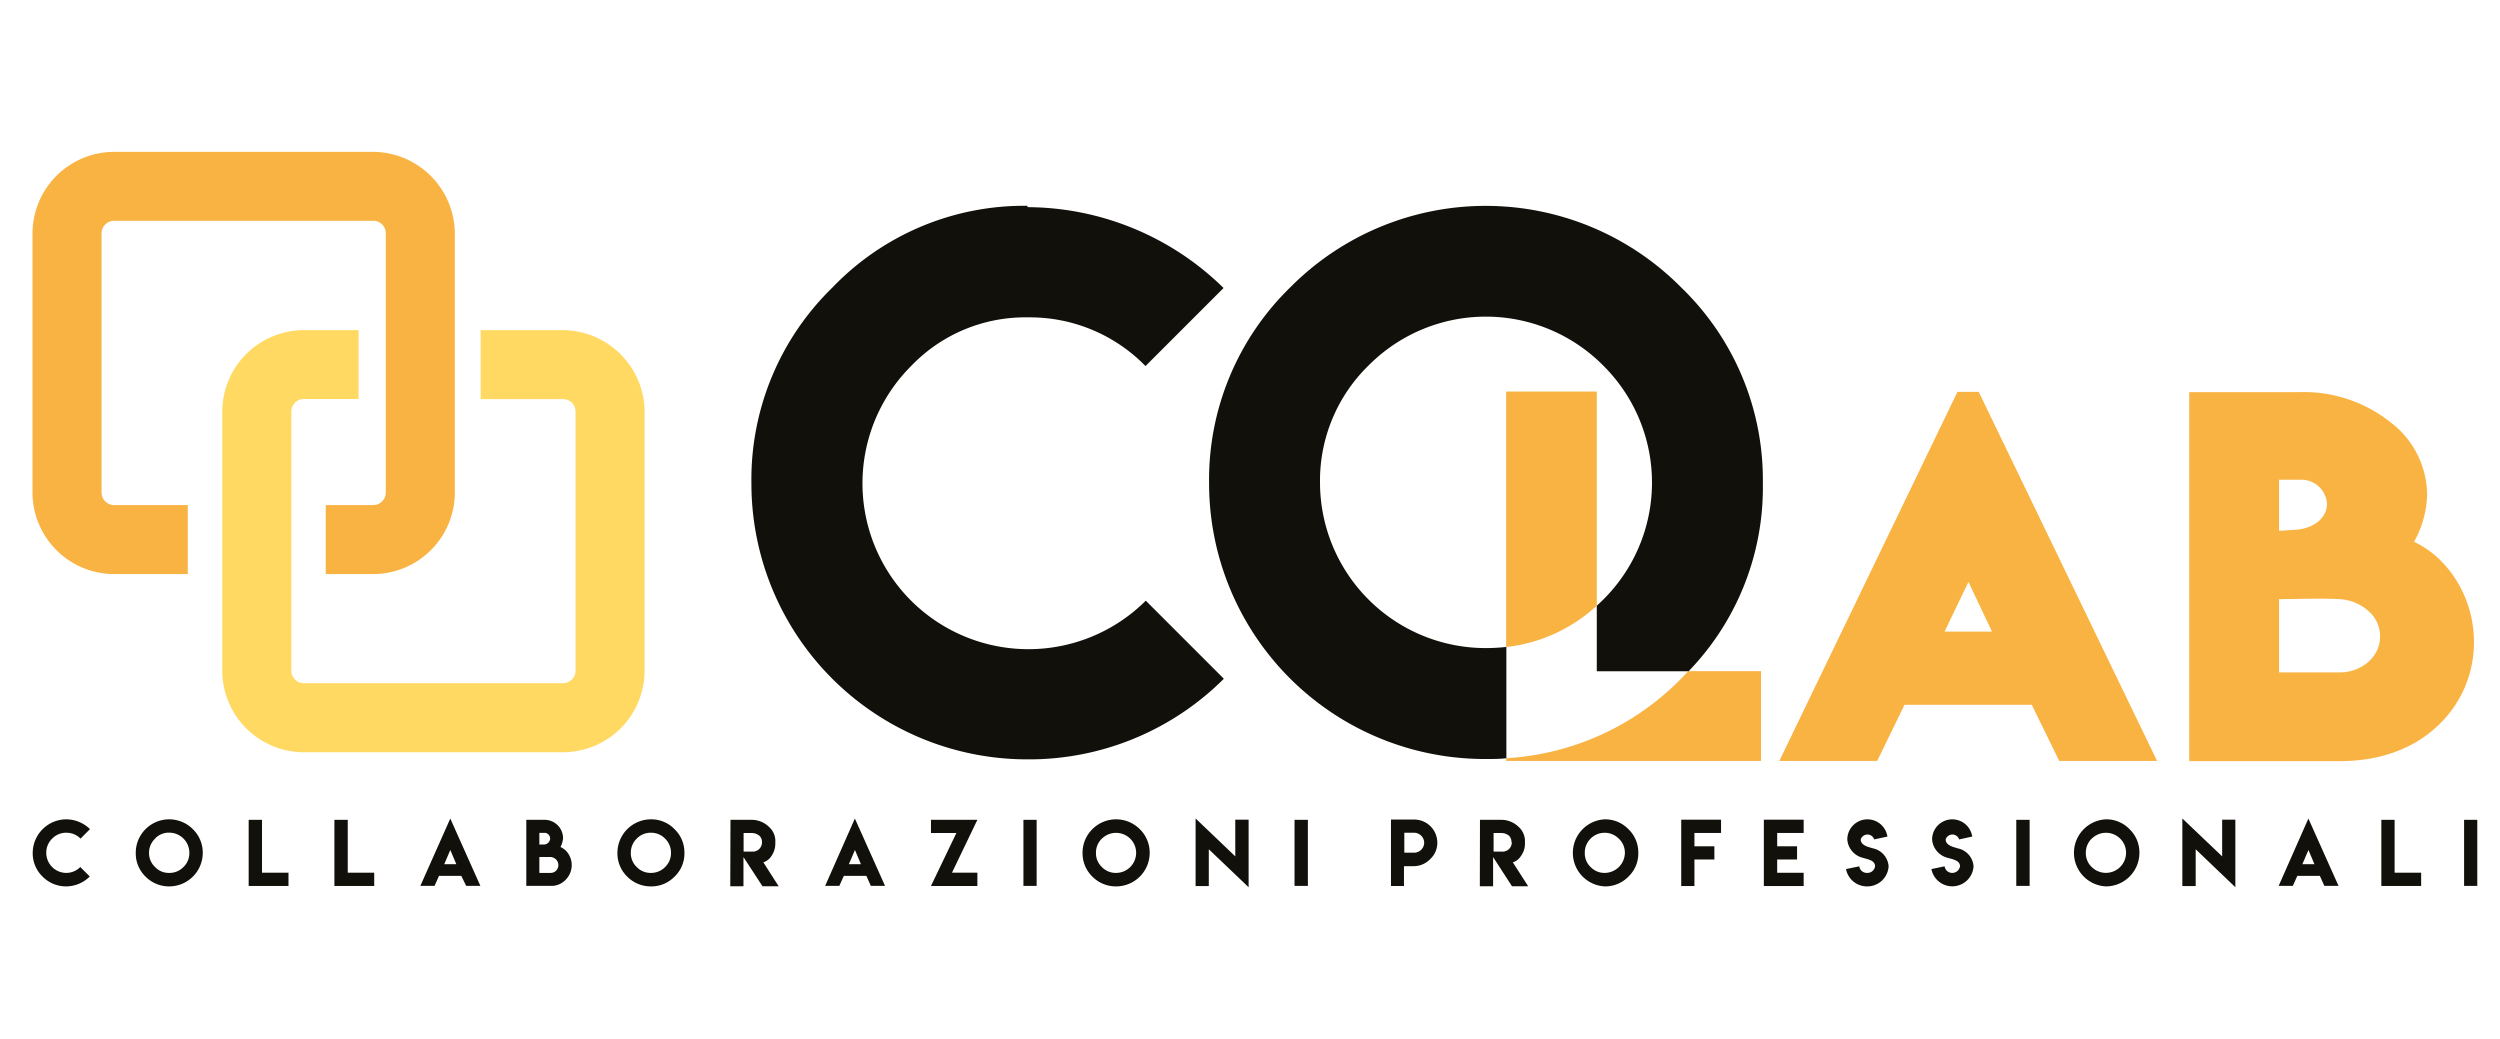 <?xml version="1.0" encoding="UTF-8"?> <svg xmlns="http://www.w3.org/2000/svg" id="Livello_1" data-name="Livello 1" viewBox="0 0 352.27 146.42"><defs><style>.cls-1{fill:#f9b342;}.cls-2{fill:#ffd962;}.cls-3{fill:#12100b;}</style></defs><title>logo-colab</title><path class="cls-1" d="M14.31,69.4V32.89a1.78,1.78,0,0,1,1.78-1.78H52.63a1.76,1.76,0,0,1,1.73,1.77V69.4a1.77,1.77,0,0,1-1.77,1.77H45.9v9.72h6.69A11.51,11.51,0,0,0,64.09,69.4V32.89A11.58,11.58,0,0,0,52.73,21.4H16.09A11.52,11.52,0,0,0,4.58,32.89V69.4A11.51,11.51,0,0,0,16.09,80.89H26.46V71.17H16.09a1.77,1.77,0,0,1-1.78-1.77"></path><path class="cls-2" d="M79.48,46.52H67.73v9.72H79.36A1.75,1.75,0,0,1,81.1,58v36.5a1.77,1.77,0,0,1-1.78,1.77H42.82a1.77,1.77,0,0,1-1.77-1.77V58a1.78,1.78,0,0,1,1.77-1.78h7.71V46.52H42.82A11.51,11.51,0,0,0,31.32,58v36.5A11.51,11.51,0,0,0,42.82,106h36.5a11.52,11.52,0,0,0,11.51-11.5V58A11.58,11.58,0,0,0,79.48,46.52"></path><path class="cls-3" d="M144.78,107a38.85,38.85,0,0,1-38.9-38.87A37.73,37.73,0,0,1,117.31,40.5,37.43,37.43,0,0,1,144.78,29l0,.19a39.66,39.66,0,0,1,27.63,11.39l-11,11a22.76,22.76,0,0,0-16.55-6.86,22.26,22.26,0,0,0-16.48,6.86,23.37,23.37,0,0,0,0,33.06,23.42,23.42,0,0,0,33.07,0l11,11A38.82,38.82,0,0,1,144.78,107"></path><path class="cls-1" d="M250.72,107.22l25.1-52h3l25.13,52H290.16l-3.87-7.91H268.36l-3.85,7.91ZM274,89h6.69l-3.32-7Z"></path><path class="cls-1" d="M348.6,90.42a16,16,0,0,1-5.09,11.83c-3.42,3.28-8.24,5-13.79,5H308.48v-52h15.66A19.64,19.64,0,0,1,337,59.63a12.91,12.91,0,0,1,5,10.27,14.52,14.52,0,0,1-1.84,6.44c5.11,2.41,8.44,8.16,8.44,14.08M324.14,67.6h-3v7.2l2.67-.18c2.09-.23,4.08-1.53,4.08-3.66a3.62,3.62,0,0,0-3.79-3.36m11.27,22.09a4.66,4.66,0,0,0-1.68-3.63,6.64,6.64,0,0,0-4.09-1.64c-3-.14-5.54,0-8.46,0V94.75h8.54c3,0,5.69-2.11,5.69-5.06"></path><path class="cls-3" d="M9.3,124.9A4.63,4.63,0,0,1,6,123.52a4.56,4.56,0,0,1-1.39-3.33,4.75,4.75,0,0,1,4.72-4.74v0a4.83,4.83,0,0,1,3.35,1.38l-1.33,1.34a2.77,2.77,0,0,0-2-.83,2.7,2.7,0,0,0-2,.83,2.73,2.73,0,0,0-.83,2A2.83,2.83,0,0,0,9.31,123a2.77,2.77,0,0,0,2-.83l1.34,1.33A4.7,4.7,0,0,1,9.3,124.9"></path><path class="cls-3" d="M27.18,116.84a4.61,4.61,0,0,1,1.39,3.35,4.73,4.73,0,0,1-4.73,4.71,4.63,4.63,0,0,1-3.33-1.38,4.52,4.52,0,0,1-1.38-3.33,4.71,4.71,0,0,1,8.05-3.35m-5.33,1.33a2.75,2.75,0,0,0-.85,2,2.68,2.68,0,0,0,.85,2,2.63,2.63,0,0,0,2,.83,2.71,2.71,0,0,0,2-.83,2.66,2.66,0,0,0,.83-2,2.83,2.83,0,0,0-2.83-2.84,2.63,2.63,0,0,0-2,.83"></path><polygon class="cls-3" points="36.92 115.52 36.92 122.97 40.65 122.97 40.65 124.84 35.04 124.84 35.04 115.52 36.92 115.52"></polygon><polygon class="cls-3" points="49 115.52 49 122.97 52.73 122.97 52.73 124.84 47.12 124.84 47.12 115.52 49 115.52"></polygon><path class="cls-3" d="M63.45,115.34l4.24,9.49h-2L65,123.42H61.86l-.63,1.41h-2Zm.85,6.43-.85-2-.85,2Z"></path><path class="cls-3" d="M79,119.36a3.17,3.17,0,0,1,.71.48,2.92,2.92,0,0,1,0,4.12,2.74,2.74,0,0,1-2.06.87H74.16v-9.31h2.61a2.6,2.6,0,0,1,2.57,2.56,3.15,3.15,0,0,1-.37,1.28m-2.2-2H76V119l.7,0a.89.89,0,0,0,.82-.85.81.81,0,0,0-.78-.8m1.94,4.55a1.16,1.16,0,0,0-1.09-1.14c-.55,0-1,0-1.59,0V123h1.59a1.09,1.09,0,0,0,1.09-1.1"></path><path class="cls-3" d="M95.05,116.84a4.53,4.53,0,0,1,1.39,3.35,4.47,4.47,0,0,1-1.39,3.33,4.52,4.52,0,0,1-3.33,1.38,4.64,4.64,0,0,1-3.34-1.38A4.55,4.55,0,0,1,87,120.19a4.73,4.73,0,0,1,4.72-4.74,4.55,4.55,0,0,1,3.33,1.39m-5.33,1.33a2.73,2.73,0,0,0-.83,2,2.66,2.66,0,0,0,.83,2,2.7,2.7,0,0,0,2,.83,2.77,2.77,0,0,0,2-.83,2.73,2.73,0,0,0,.83-2,2.78,2.78,0,0,0-.83-2,2.73,2.73,0,0,0-2-.83,2.7,2.7,0,0,0-2,.83"></path><path class="cls-3" d="M102.93,115.52h3a3.47,3.47,0,0,1,2.43,1,2.63,2.63,0,0,1,.89,2.12v.24a3.06,3.06,0,0,1-.57,1.77,2.12,2.12,0,0,1-1.12.86l2.16,3.37h-2.28l-2.68-4.11v4.11h-1.86Zm4.44,3.12a1.19,1.19,0,0,0-.38-.89,1.72,1.72,0,0,0-1.14-.37h-1.07V120h1.35a1.3,1.3,0,0,0,1.24-1.32"></path><path class="cls-3" d="M120.46,115.34l4.25,9.49h-2l-.63-1.41h-3.18l-.63,1.41h-2Zm.85,6.43-.84-2-.86,2Z"></path><polygon class="cls-3" points="137.72 115.52 134.14 122.97 137.72 122.97 137.72 124.84 131.18 124.84 134.76 117.38 131.18 117.38 131.18 115.52 137.72 115.52"></polygon><rect class="cls-3" x="144.21" y="115.52" width="1.86" height="9.31"></rect><path class="cls-3" d="M160.61,116.84a4.61,4.61,0,0,1,1.39,3.35,4.73,4.73,0,0,1-4.73,4.71,4.65,4.65,0,0,1-3.35-1.38,4.59,4.59,0,0,1-1.38-3.33,4.66,4.66,0,0,1,1.38-3.35,4.72,4.72,0,0,1,6.69,0m-5.35,1.33a2.73,2.73,0,0,0-.83,2,2.66,2.66,0,0,0,.83,2,2.7,2.7,0,0,0,2,.83,2.83,2.83,0,0,0,2.83-2.82,2.78,2.78,0,0,0-.83-2,2.84,2.84,0,0,0-4,0"></path><polygon class="cls-3" points="174.06 120.67 174.06 115.5 175.94 115.5 175.94 125.02 170.33 119.67 170.33 124.85 168.47 124.85 168.47 115.33 174.06 120.67"></polygon><rect class="cls-3" x="182.41" y="115.52" width="1.88" height="9.31"></rect><path class="cls-3" d="M196,122v-6.52h3.27a3.26,3.26,0,0,1,3.26,3.27,3.1,3.1,0,0,1-1,2.3,3.21,3.21,0,0,1-2.31,1h-1.39v2.79H196Zm3.27-4.66h-1.39v2.81h1.39a1.42,1.42,0,0,0,1.41-1.4,1.43,1.43,0,0,0-1.41-1.41"></path><path class="cls-3" d="M208.54,115.52h3a3.47,3.47,0,0,1,2.45,1,2.69,2.69,0,0,1,.89,2.12v.24a2.94,2.94,0,0,1-.59,1.77,2.05,2.05,0,0,1-1.12.86l2.16,3.37h-2.28l-2.66-4.11v4.11h-1.87Zm4.44,3.12a1.25,1.25,0,0,0-.36-.89,1.73,1.73,0,0,0-1.16-.37h-1V120h1.33a1.29,1.29,0,0,0,1.23-1.32"></path><path class="cls-3" d="M229.46,116.84a4.53,4.53,0,0,1,1.39,3.35,4.47,4.47,0,0,1-1.39,3.33,4.55,4.55,0,0,1-3.32,1.38,4.73,4.73,0,0,1,0-9.45,4.56,4.56,0,0,1,3.32,1.39m-5.33,1.33a2.72,2.72,0,0,0-.82,2,2.65,2.65,0,0,0,.82,2,2.7,2.7,0,0,0,2,.83,2.87,2.87,0,0,0,2.83-2.82,2.72,2.72,0,0,0-.85-2,2.81,2.81,0,0,0-4,0"></path><polygon class="cls-3" points="242.51 115.5 242.51 117.37 238.76 117.37 238.76 119.25 241.57 119.25 241.57 121.11 238.76 121.11 238.76 124.85 236.9 124.85 236.9 115.5 242.51 115.5"></polygon><polygon class="cls-3" points="254.15 115.5 254.15 117.37 250.42 117.37 250.42 119.25 253.22 119.25 253.22 121.11 250.42 121.11 250.42 122.98 254.15 122.98 254.15 124.85 248.54 124.85 248.54 115.5 254.15 115.5"></polygon><path class="cls-3" d="M263.14,123a1.08,1.08,0,0,0,1.07-.94c0-.86-1.13-1-1.77-1.2a2.87,2.87,0,0,1-2.14-2.58,2.84,2.84,0,0,1,5.65-.4l-1.86.4a1,1,0,0,0-1.9,0c0,.85,1.07,1.06,1.72,1.26a2.78,2.78,0,0,1,2.21,2.53,3,3,0,0,1-3,2.83,3,3,0,0,1-3-2.44l1.87-.39a1.07,1.07,0,0,0,1.09.93Z"></path><path class="cls-3" d="M275.08,123a1.1,1.1,0,0,0,1.1-.94c0-.86-1.15-1-1.79-1.2a2.88,2.88,0,0,1-2.14-2.58,2.84,2.84,0,0,1,5.65-.4l-1.84.4a1,1,0,0,0-1.9,0c0,.85,1.07,1.06,1.7,1.26a2.78,2.78,0,0,1,2.23,2.53,3,3,0,0,1-5.94.39l1.86-.39a1.08,1.08,0,0,0,1.08.93Z"></path><rect class="cls-3" x="284.11" y="115.52" width="1.88" height="9.31"></rect><path class="cls-3" d="M300.07,116.84a4.53,4.53,0,0,1,1.39,3.35,4.73,4.73,0,0,1-4.71,4.71,4.73,4.73,0,0,1,0-9.45,4.52,4.52,0,0,1,3.32,1.39m-5.33,1.33a2.73,2.73,0,0,0-.83,2,2.66,2.66,0,0,0,.83,2,2.84,2.84,0,0,0,4.84-2,2.78,2.78,0,0,0-.83-2,2.84,2.84,0,0,0-4,0"></path><polygon class="cls-3" points="313.12 120.67 313.12 115.5 314.98 115.5 314.98 125.02 309.39 119.67 309.39 124.85 307.51 124.85 307.51 115.33 313.12 120.67"></polygon><path class="cls-3" d="M325.27,115.34l4.25,9.49h-2l-.63-1.41h-3.18l-.63,1.41h-2Zm.85,6.43-.84-2-.86,2Z"></path><polygon class="cls-3" points="337.42 115.52 337.42 122.97 341.16 122.97 341.16 124.84 335.55 124.84 335.55 115.52 337.42 115.52"></polygon><rect class="cls-3" x="347.21" y="115.52" width="1.86" height="9.31"></rect><path class="cls-1" d="M212.23,55.17v36A22.42,22.42,0,0,0,225,85.34V55.17Z"></path><path class="cls-1" d="M236.89,95.62a37.56,37.56,0,0,1-24.66,11.22v.38h35.91V94.57H237.89c-.32.35-.66.7-1,1.05"></path><path class="cls-3" d="M209.34,91.32A23.35,23.35,0,0,1,186,68a22.67,22.67,0,0,1,6.87-16.53,23.29,23.29,0,0,1,33,0,23.23,23.23,0,0,1,0,33.06c-.28.28-.59.56-.87.83v9.23h12.93a37.24,37.24,0,0,0,10.47-26.49A37.67,37.67,0,0,0,236.89,40.5a38.76,38.76,0,0,0-55.09,0,37.81,37.81,0,0,0-11.43,27.58,38.85,38.85,0,0,0,39,38.87c1,0,1.95,0,2.89-.11V91.16a27.23,27.23,0,0,1-2.89.16"></path></svg> 